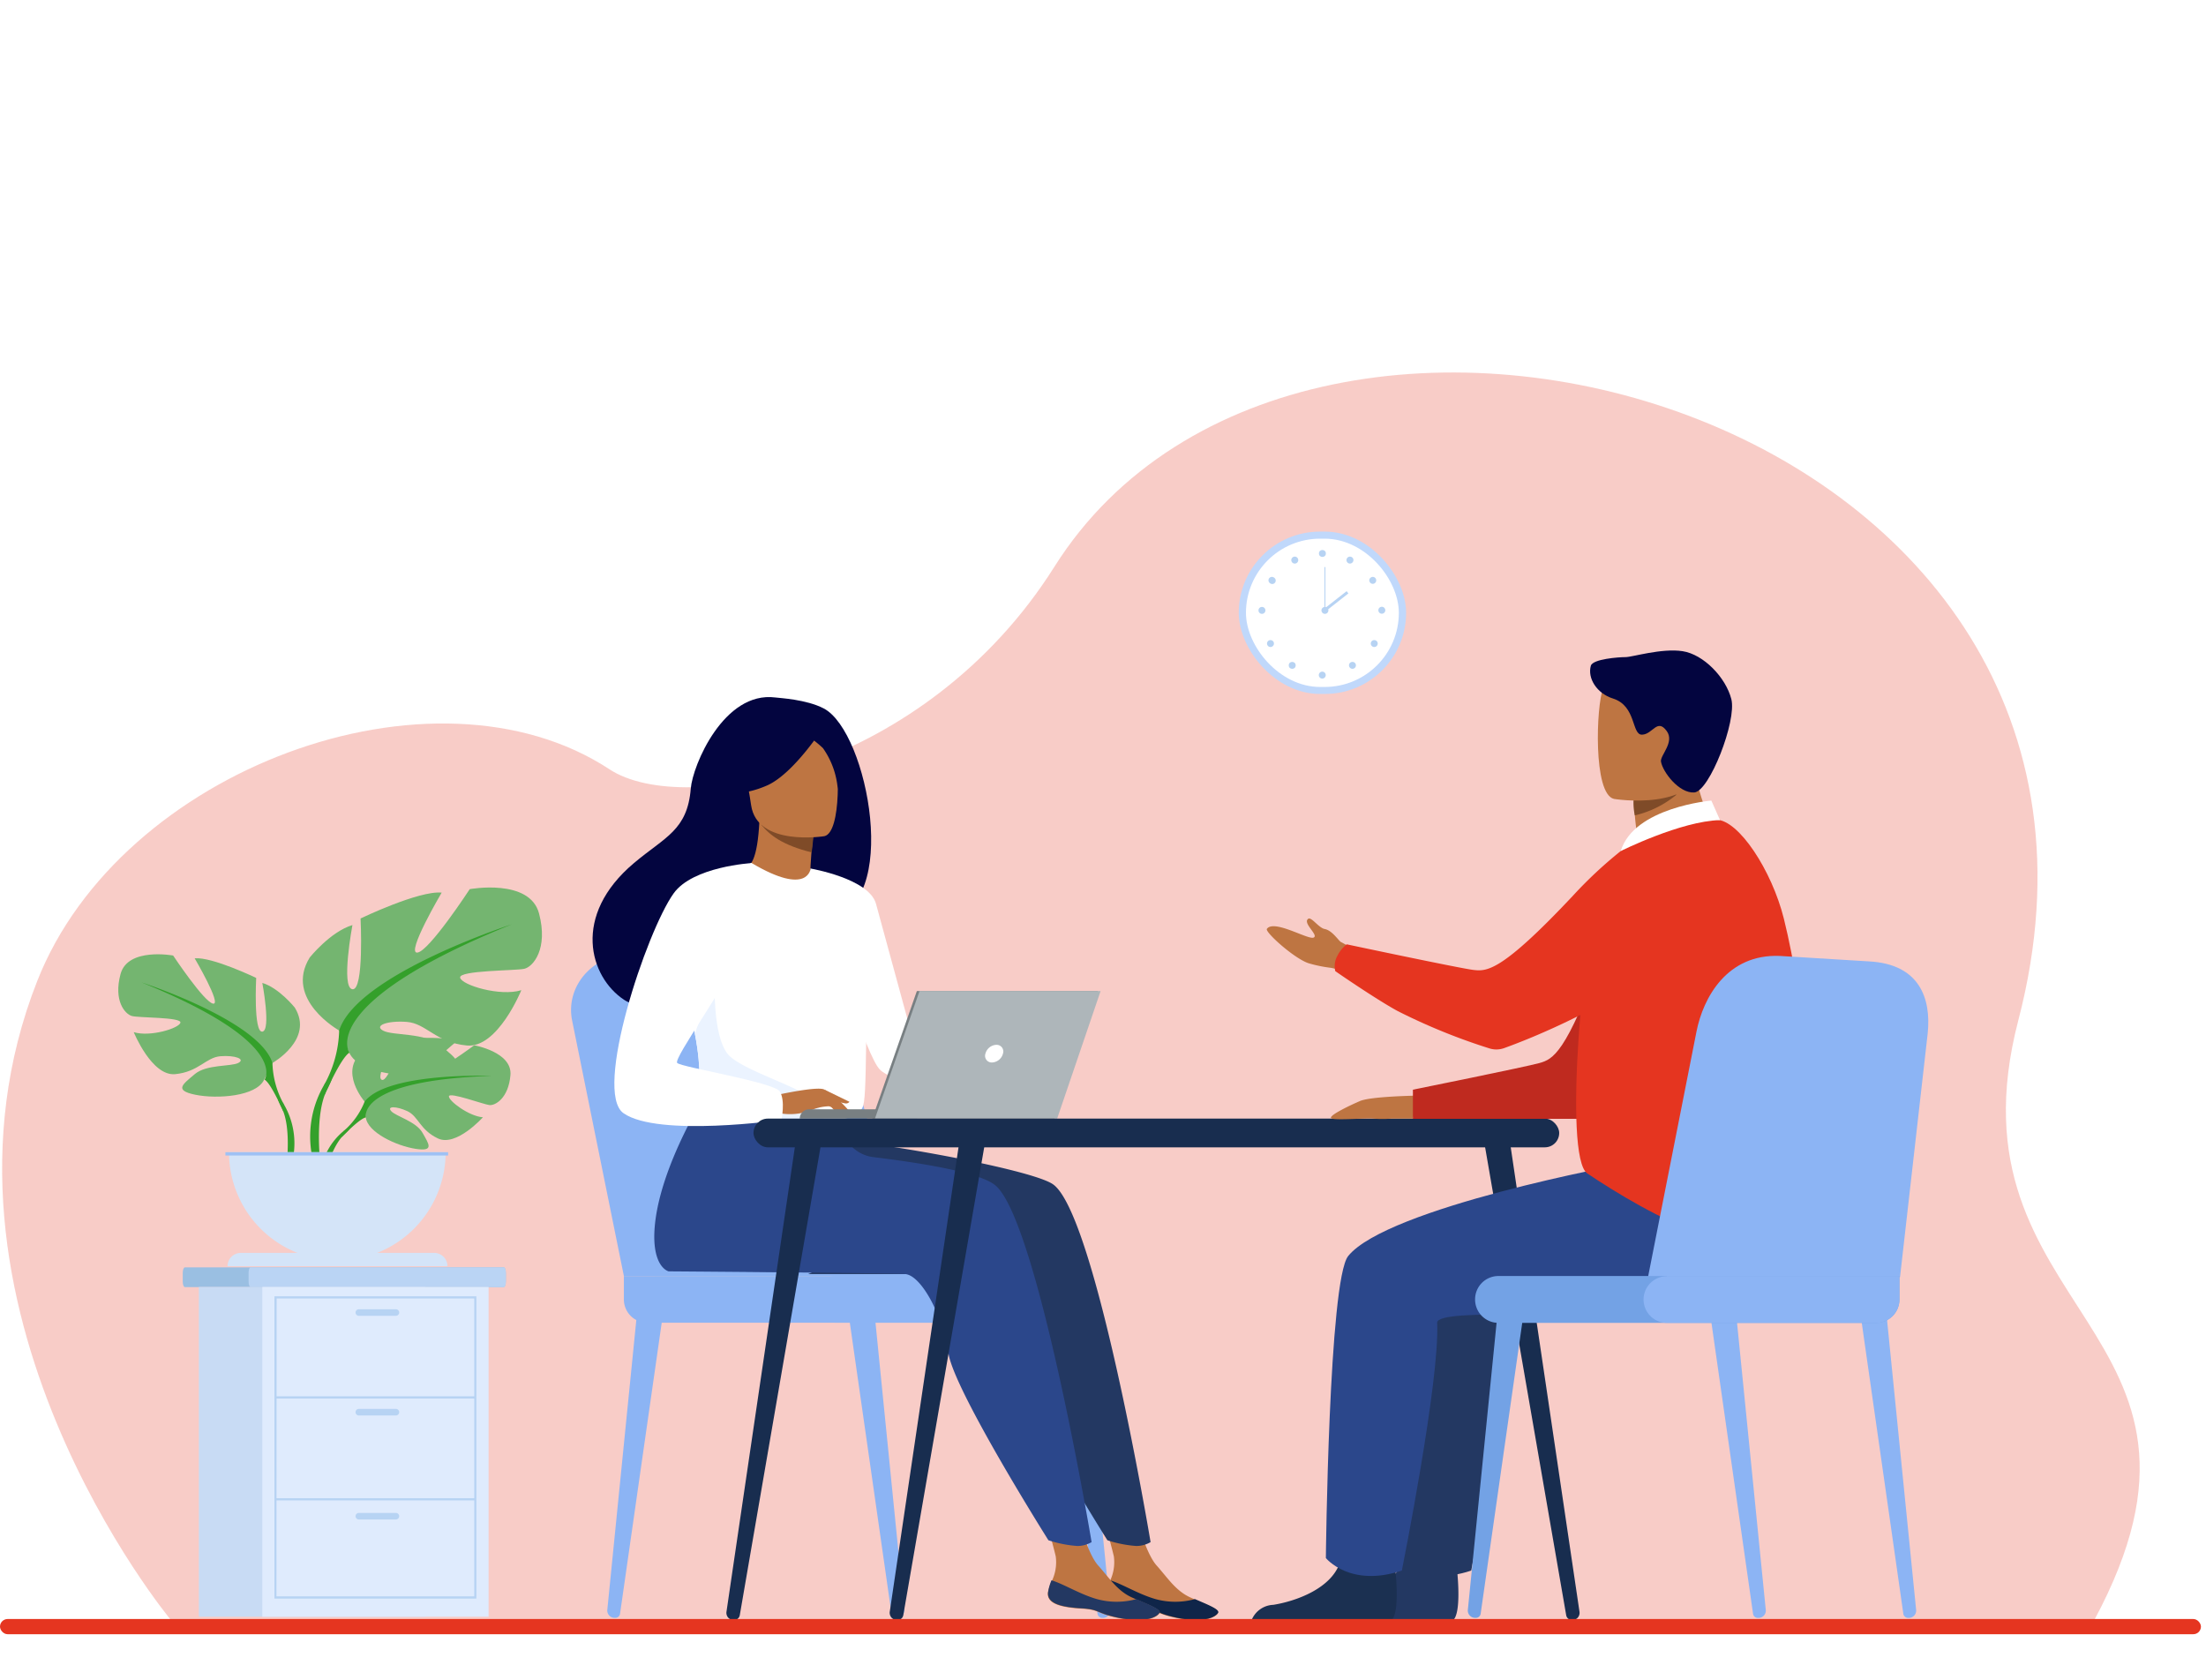 <svg xmlns="http://www.w3.org/2000/svg" viewBox="0 0 331 252.05"><defs><style>.cls-1{fill:#fff;}.cls-2,.cls-26{fill:#e53520;}.cls-2{opacity:0.25;}.cls-3{fill:#74b570;}.cls-4{fill:#34a02b;}.cls-5{fill:#d4e4f8;}.cls-6{fill:#9fc1f4;}.cls-7{fill:#8cb4f4;}.cls-8{fill:#9abfe2;}.cls-9{fill:#bad4f4;}.cls-10{fill:#c8dbf4;}.cls-11{fill:#dfebfd;}.cls-12{fill:#b7d3f3;}.cls-13{fill:#c0d8fb;}.cls-14{fill:#233862;}.cls-15{fill:#be7542;}.cls-16{fill:#0f2549;}.cls-17{fill:#2b478b;}.cls-18{fill:#03053f;}.cls-19{fill:#7f4b28;}.cls-20{fill:#ebf3ff;}.cls-21{fill:#787f82;}.cls-22{fill:#aeb6ba;}.cls-23{fill:#182d4f;}.cls-24{fill:#bf2a1f;}.cls-25{fill:#1b3051;}.cls-27{fill:#73a2e5;}</style></defs><g id="Calque_2" data-name="Calque 2"><g id="Calque_1-2" data-name="Calque 1"><rect class="cls-1" width="331" height="252.05"/><path class="cls-2" d="M25.66,243.11S-13.58,195.83,5.6,147.17C18.1,115.44,65,98.06,91.46,115.44c11.27,7.41,47.44.25,66.75-30.4,37.52-59.56,168.47-23.38,144.63,68.06C291.3,197.36,338,199,314.18,243.2Z"/><path class="cls-3" d="M54.71,165.3s-4-4.61-.24-7.55c0,0,2.71-1.64,4.92-1.51,0,0-3.13,5.26-2.12,5.78s3.07-6.1,3.07-6.1,6.18-.6,8.16.35c0,0-5.27,4.32-4.16,4.58s6.81-4,6.81-4,5.74,1,5.44,4.48-2.29,4.59-3.16,4.49-6-2-6.07-1.32,3,3,5.1,3.15c0,0-4,4.47-6.74,3.18s-2.93-3.33-4.6-4.1-3.11-.77-2.42,0,3.73,1.54,4.69,3.24,1.82,2.84-1,2.42-7.31-2.46-7.51-4.79Z"/><path class="cls-4" d="M73.77,161.44s-15.61-.6-19.06,3.86a11.29,11.29,0,0,1-3.1,4.37l-.37,1s2.7-2.85,3.67-3C54.91,167.64,53.4,162.11,73.77,161.44Z"/><path class="cls-4" d="M51.61,169.67a9.8,9.8,0,0,0-3.59,6.9l.61.05s1.07-4.57,3-6.36S51.61,169.67,51.61,169.67Z"/><path class="cls-3" d="M40.88,159.5s6.29-3.53,3.35-8.31c0,0-2.35-2.94-4.87-3.7,0,0,1.35,7.14,0,7.31s-.92-8.06-.92-8.06-6.63-3.19-9.23-2.94c0,0,4.11,7,2.77,6.8s-6-7.22-6-7.22-6.8-1.26-7.89,2.77.67,6,1.68,6.3,7.47.16,7.3,1-4.53,2.19-7,1.43c0,0,2.69,6.63,6.21,6.3s4.62-2.52,6.8-2.69,3.78.42,2.69,1-4.79.19-6.55,1.69-3.19,2.42.09,3.09,9.15.25,10.32-2.26Z"/><path class="cls-4" d="M21.23,147.41s17.63,5.71,19.65,12.09a13.37,13.37,0,0,0,1.67,6.13v1.25S40.71,162.6,39.7,162C39.7,162,43.65,156.48,21.23,147.41Z"/><path class="cls-4" d="M42.55,165.63a11.61,11.61,0,0,1,1.17,9.15l-.7-.19s.68-5.53-.74-8.32S42.55,165.63,42.55,165.63Z"/><path class="cls-3" d="M50.89,154.63s-8.3-4.64-4.42-10.95c0,0,3.09-3.87,6.41-4.87,0,0-1.77,9.41,0,9.63s1.22-10.62,1.22-10.62,8.74-4.21,12.17-3.88c0,0-5.42,9.19-3.65,9s7.86-9.52,7.86-9.52,9-1.66,10.4,3.65-.89,8-2.21,8.3-9.85.22-9.63,1.33,6,2.87,9.18,1.88c0,0-3.54,8.74-8.18,8.3s-6.09-3.32-9-3.54-5,.55-3.54,1.32,6.31.26,8.63,2.23,4.21,3.2-.11,4.08-12.06.33-13.61-3Z"/><path class="cls-4" d="M76.79,138.7s-23.24,7.52-25.9,15.93a17.67,17.67,0,0,1-2.21,8.08v1.66s2.43-5.64,3.76-6.42C52.44,158,47.24,150.65,76.79,138.7Z"/><path class="cls-4" d="M48.68,162.71a15.35,15.35,0,0,0-1.54,12.07l.92-.25s-.89-7.3,1-11S48.68,162.71,48.68,162.71Z"/><path class="cls-5" d="M50.61,189.14a16.25,16.25,0,0,0,16.26-16.25H34.36A16.24,16.24,0,0,0,50.61,189.14Z"/><path class="cls-5" d="M36.14,188h29a2,2,0,0,1,2,2v0a0,0,0,0,1,0,0h-33a0,0,0,0,1,0,0v0A2,2,0,0,1,36.14,188Z"/><rect class="cls-6" x="33.82" y="172.89" width="33.42" height="0.5"/><path class="cls-7" d="M134.5,242.77h.08a1.1,1.1,0,0,0,1.1-1.17l-4.38-43.76-3.83.34,6.3,44A.72.72,0,0,0,134.5,242.77Z"/><path class="cls-7" d="M92.3,242.77h-.08a1.1,1.1,0,0,1-1.1-1.17l4.38-43.76,3.83.34-6.3,44A.72.72,0,0,1,92.3,242.77Z"/><path class="cls-7" d="M165.41,242.77h.08a1.1,1.1,0,0,0,1.11-1.17l-4.39-43.76-3.82.34,6.29,44A.73.73,0,0,0,165.41,242.77Z"/><path class="cls-7" d="M93.61,191.47l-7.78-38.41c-1-5.2,3.31-10,8.91-9.83l15,.34a11.85,11.85,0,0,1,11.11,8.56l11.38,39.34Z"/><path class="cls-7" d="M98.31,191.47l-7.78-38.41c-1-5.2,3.32-10,8.91-9.83l15,.34a11.85,11.85,0,0,1,11.12,8.56l11.38,39.34Z"/><path class="cls-7" d="M97.11,191.47h56.68a3.5,3.5,0,0,1,3.5,3.5v3.5a0,0,0,0,1,0,0H97.11a3.5,3.5,0,0,1-3.5-3.5v0a3.5,3.5,0,0,1,3.5-3.5Z" transform="translate(250.9 389.95) rotate(180)"/><rect class="cls-7" x="121.88" y="191.47" width="41.33" height="7.01" rx="3.5" transform="translate(285.09 389.95) rotate(180)"/><path class="cls-8" d="M75.9,191v1.31c0,.46-.15.83-.33.83H27.75c-.19,0-.33-.37-.33-.83V191c0-.46.14-.83.33-.83H75.57C75.75,190.14,75.9,190.51,75.9,191Z"/><path class="cls-9" d="M75.9,191v1.31c0,.46-.14.83-.3.83h-38c-.17,0-.3-.37-.3-.83V191c0-.46.13-.83.3-.83h38C75.76,190.14,75.9,190.51,75.9,191Z"/><rect class="cls-10" x="29.84" y="193.11" width="33.95" height="49.49"/><rect class="cls-11" x="39.36" y="193.11" width="33.95" height="49.49"/><path class="cls-12" d="M71.48,239.87H41.18V194.51h30.3Zm-30-.33H71.16v-44.7H41.51Z"/><rect class="cls-12" x="41.35" y="209.52" width="29.98" height="0.33"/><rect class="cls-12" x="41.35" y="224.81" width="29.98" height="0.33"/><path class="cls-12" d="M59.4,197.44H53.84a.49.49,0,0,1-.49-.49h0a.49.49,0,0,1,.49-.49H59.4a.5.5,0,0,1,.5.49h0A.5.5,0,0,1,59.4,197.44Z"/><path class="cls-12" d="M59.4,212.4H53.84a.5.5,0,0,1-.49-.5h0a.49.49,0,0,1,.49-.49H59.4a.5.5,0,0,1,.5.49h0A.51.51,0,0,1,59.4,212.4Z"/><path class="cls-12" d="M59.4,228H53.84a.49.49,0,0,1-.49-.49h0a.49.49,0,0,1,.49-.49H59.4a.5.5,0,0,1,.5.49h0A.5.5,0,0,1,59.4,228Z"/><rect class="cls-13" x="185.87" y="79.77" width="25.11" height="24.36" rx="12.18"/><rect class="cls-1" x="186.95" y="80.83" width="22.94" height="22.25" rx="11.13"/><circle class="cls-12" cx="198.42" cy="83.05" r="0.52"/><path class="cls-12" d="M202.1,83.79a.52.52,0,0,1,.71-.2.51.51,0,0,1,.2.7.52.52,0,0,1-.71.21A.52.52,0,0,1,202.1,83.79Z"/><path class="cls-12" d="M205.7,86.65a.51.51,0,0,1,.71.15.52.52,0,0,1-.15.72.51.51,0,0,1-.72-.16A.5.5,0,0,1,205.7,86.65Z"/><path class="cls-12" d="M207.48,91.07a.52.52,0,0,1,0,1,.52.52,0,1,1,0-1Z"/><path class="cls-12" d="M206.57,96.2a.52.52,0,1,1-.74,0A.53.53,0,0,1,206.57,96.2Z"/><path class="cls-12" d="M203.3,99.47a.52.52,0,1,1-.74,0A.53.53,0,0,1,203.3,99.47Z"/><path class="cls-12" d="M197.9,101.16a.52.52,0,0,1,1,0,.52.52,0,1,1-1,0Z"/><path class="cls-12" d="M194.73,83.79a.52.52,0,0,0-.71-.2.52.52,0,0,0,.51.91A.52.52,0,0,0,194.73,83.79Z"/><path class="cls-12" d="M191.13,86.65a.52.52,0,0,0-.72.15.53.53,0,0,0,.16.72.52.52,0,1,0,.56-.87Z"/><path class="cls-12" d="M189.35,91.07a.52.52,0,1,0,.52.52A.52.52,0,0,0,189.35,91.07Z"/><path class="cls-12" d="M190.26,96.2a.52.52,0,1,0,.74,0A.53.53,0,0,0,190.26,96.2Z"/><circle class="cls-12" cx="193.89" cy="99.84" r="0.52"/><path class="cls-12" d="M198.28,91.59a.52.52,0,1,1,.52.52A.52.52,0,0,1,198.28,91.59Z"/><rect class="cls-12" x="198.73" y="85.09" width="0.14" height="6.5"/><rect class="cls-12" x="198.27" y="90.01" width="4.38" height="0.43" transform="translate(-12.93 143.03) rotate(-38.13)"/><path class="cls-14" d="M145.31,183.43a20.86,20.86,0,0,1-7.25,7.75h-16.8S147.76,179.17,145.31,183.43Z"/><path class="cls-15" d="M166,239c-.18,1.76,2.27,2.22,5.12,2.39s2,.75,5.87,1.49,5.46-.3,5.75-.82-1.55-1.22-3.47-2.06l-.73-.33c-2.16-1-3.36-2.94-5-4.77s-3.05-7.22-3.05-7.22l-5.29-1.19s1.44,4.95,1.93,7.06a6.52,6.52,0,0,1-.58,3.67A7.26,7.26,0,0,0,166,239Z"/><path class="cls-16" d="M171.15,241.34c2.84.17,2,.75,5.87,1.49s5.46-.3,5.75-.82-1.55-1.22-3.47-2.06l0,0a11.15,11.15,0,0,1-5.91,0c-2.57-.73-5.05-2.3-6.82-2.82A7.26,7.26,0,0,0,166,239C165.85,240.71,168.3,241.17,171.15,241.34Z"/><path class="cls-14" d="M158,177.71c-2.85-2-21.67-5.56-31.27-6.59l-10.61-9.21s-9,13.38-9.11,23.61c0,4.78,2.17,5.25,2.17,5.25s34,.25,35.51.41c2.44.25,5.66,6.33,6.47,11.87s15,28.07,15,28.07a17.92,17.92,0,0,0,4.33.86,4.23,4.23,0,0,0,2.15-.58S164.44,182.21,158,177.71Z"/><path class="cls-15" d="M157.23,239c-.18,1.76,2.27,2.22,5.12,2.39s2,.75,5.87,1.49,5.46-.3,5.75-.82-1.55-1.22-3.47-2.06l-.73-.33c-2.16-1-3.36-2.94-5-4.77s-3-7.22-3-7.22l-5.29-1.19s1.44,4.95,1.93,7.06a6.52,6.52,0,0,1-.58,3.67A7.26,7.26,0,0,0,157.23,239Z"/><path class="cls-14" d="M162.35,241.34c2.84.17,2,.75,5.87,1.49s5.46-.3,5.75-.82-1.55-1.22-3.47-2.06l0,0a11.15,11.15,0,0,1-5.91,0c-2.57-.73-5.05-2.3-6.82-2.82a7.26,7.26,0,0,0-.51,1.78C157.05,240.71,159.5,241.17,162.35,241.34Z"/><path class="cls-17" d="M149.15,177.71c-2.47-1.74-9.91-3.08-18.11-4.08a5.54,5.54,0,0,1-4.69-4.14h0l-19.08-7.58s-9,13.38-9.1,23.61c0,4.78,2.16,5.25,2.16,5.25s34,.25,35.52.41c2.44.25,5.66,6.33,6.46,11.87s15,28.07,15,28.07a17.92,17.92,0,0,0,4.33.86,4.23,4.23,0,0,0,2.15-.58S155.56,182.21,149.15,177.71Z"/><path class="cls-18" d="M123.61,106.31c-2.62-1.37-6.61-1.56-7.26-1.65-7.76-1-12.43,10.23-12.7,13.65-.51,6.29-3.84,7.25-8.52,11.19-9.4,7.91-6.65,17.1-1.51,20.51,3.09,2.05,8.52,0,8.52,0s14.87-8.27,22.16-12.28C135.22,136.18,130.29,109.82,123.61,106.31Z"/><path class="cls-15" d="M122,133.85s-3.44,1.6-6,.77c-2.36-.78-4.44-4.34-4.41-4.34,1-.15,2.07-1.16,2.36-7.16l.46.11,7.63,1.94s-.3,2.42-.42,4.7C121.54,131.79,121.56,133.62,122,133.85Z"/><path class="cls-19" d="M122.07,125.17s0,.49-.28,2.74c-4.32-1.09-6.23-2.52-7.57-4.16Z"/><path class="cls-15" d="M123.7,125.47s-10.1,1.64-11-4.66-2.86-10.34,3.55-11.66,8,.9,8.84,2.93S126.31,124.88,123.7,125.47Z"/><path class="cls-18" d="M123.71,108.89s-4.58,7.24-8.68,9-6.11.85-6.11.85a17.18,17.18,0,0,0,2.35-6.62,3.12,3.12,0,0,1,1.92-2.5C116.13,108.4,121.81,106.54,123.71,108.89Z"/><path class="cls-18" d="M119.68,109.59a15.78,15.78,0,0,1,3.8,2.67,12.33,12.33,0,0,1,2.22,6.14s1.32-7.28-1.44-9.78C121.33,106,119.68,109.59,119.68,109.59Z"/><path class="cls-1" d="M130.07,149.26c-.3,20.53-.08,16.24-2.33,18.19-.54.47-2.06.75-4.06.88-6.3.42-17.36-.62-17.79-1.78-1.45-4-.42-5.28-1.63-11.44-.13-.66-.29-1.37-.47-2.14-1-4.24-2-5.68,1.59-12.48,3.25-6.16,7.07-11.16,7.38-11,8.57,5.09,8.87.82,8.87.82S130.22,139.24,130.07,149.26Z"/><path class="cls-1" d="M121.63,130.33s8.77,1.49,9.81,5.29,7.13,26.13,7.13,26.13-4.48.81-6.56-1.27-7.21-19.22-7.21-19.22Z"/><path class="cls-20" d="M123.68,168.33c-6.3.42-17.36-.62-17.79-1.78-1.45-4-.42-5.28-1.63-11.44l3-8.56s-.5,9.53,2.31,12,11.5,4.84,12.86,6.93A7.67,7.67,0,0,1,123.68,168.33Z"/><path class="cls-15" d="M116.47,164.32s6.21-1.38,7.21-.83a14.65,14.65,0,0,1,3.76,3.26c.3.7-2.23-.53-3.06-.75a7.31,7.31,0,0,0-2.64.58,8.83,8.83,0,0,1-4.73.47Z"/><path class="cls-1" d="M112.76,129.51s-8.8.51-11.68,4.54c-4.07,5.67-12.13,29.83-7.51,33,5.21,3.63,23.68,1,23.68,1s.62-2.88-.24-4.27-14.76-3.63-15.4-4.28,8-12.51,8-14.43S112.76,129.51,112.76,129.51Z"/><path class="cls-15" d="M124,165.22a11.86,11.86,0,0,0,1.73,1.88,1.26,1.26,0,0,0,.7.15l-.88-1.58Z"/><path class="cls-15" d="M123.68,163.49l3.78,1.84a.67.67,0,0,1-.62.24,8.82,8.82,0,0,1-1.64-.45Z"/><path class="cls-21" d="M137.62,167.85H120a1.41,1.41,0,0,1,1.41-1.4h16.17Z"/><polygon class="cls-21" points="137.57 148.71 164.74 148.71 158.22 167.85 130.88 167.85 137.57 148.71"/><polygon class="cls-22" points="165.14 148.71 158.62 167.85 131.28 167.85 137.97 148.71 165.14 148.71"/><path class="cls-1" d="M150.49,158.1a1.78,1.78,0,0,1-1.63,1.33,1,1,0,0,1-1-1.33,1.77,1.77,0,0,1,1.63-1.32A1,1,0,0,1,150.49,158.1Z"/><rect class="cls-23" x="113.06" y="167.85" width="120.89" height="4.31" rx="2.15"/><path class="cls-23" d="M236,243.09h0a1.08,1.08,0,0,0,1-1.21L226.36,170l-3.88.11L235,242.37A.89.89,0,0,0,236,243.09Z"/><path class="cls-23" d="M110,243.09h0a1.08,1.08,0,0,1-1-1.21L119.58,170l3.88.11L111,242.37A.89.89,0,0,1,110,243.09Z"/><path class="cls-23" d="M134.55,243.09h-.05a1.09,1.09,0,0,1-1-1.21L144.14,170l3.89.11-12.49,72.22A.89.89,0,0,1,134.55,243.09Z"/><path class="cls-14" d="M197.15,243h21c1-1.24.64-5.8.49-7.29l-.05-.47s-7.19-5.75-8.18-1.35c0,.14-.07.28-.11.41-1.24,4.12-6.82,6-10,6.51A3.64,3.64,0,0,0,197.15,243Z"/><path class="cls-14" d="M254.6,174.61c-.76,0-36.07,6.63-41.91,13.86-2.91,3.61-3.35,45.32-3.35,45.32s3.61,4.48,11.41,1.88c0,0,5.71-28.54,5.29-37.19-.12-2.4,24.12-.35,28.56-1.5s15.28-10.8,12.89-15.5S254.6,174.61,254.6,174.61Z"/><path class="cls-15" d="M212.84,164.4s-7.12.09-8.8.82-5.1,2.37-4.19,2.63,5.28-.11,6.22,0a16.31,16.31,0,0,0,2.68,0H212Z"/><path class="cls-15" d="M204.52,147.31a13,13,0,0,0-4.79-2.08,20.42,20.42,0,0,1-3.44-.71c-2.18-.76-6.53-4.68-6.2-5.14,1.06-1.47,6.14,1.65,7,1.31s-1.7-2.17-.8-2.82c.47-.34,1.57,1.36,2.47,1.53,1.22.23,2.18,1.95,2.54,2a27.64,27.64,0,0,1,3.84,2.5Z"/><path class="cls-24" d="M251.08,127s-5.42,1.68-10.76,16.39S233,158.94,231,159.51s-19,4-19,4v4.37h26.26s9.84-9.37,12.79-15.67S251.08,127,251.08,127Z"/><path class="cls-25" d="M187.84,243H208.9c1-1.24.64-5.8.48-7.29l0-.47s-7.19-5.75-8.18-1.35c0,.14-.06.28-.1.41-1.25,4.12-6.83,6-10.05,6.51A3.66,3.66,0,0,0,187.84,243Z"/><path class="cls-17" d="M244.2,174.61c-.76,0-36.07,6.63-41.91,13.86-2.92,3.61-3.35,45.32-3.35,45.32s3.61,4.48,11.4,1.88c0,0,5.72-28.54,5.3-37.19-.12-2.4,24.12-.35,28.56-1.5s15.27-10.8,12.89-15.5S244.2,174.61,244.2,174.61Z"/><path class="cls-15" d="M246.41,131.71a34,34,0,0,0,7.5-1.64c2.88-.93,5.2-2.3,3.7-4.93-1.37-2.42-3.6-7.83-3.45-12.32l-5.36,4.32-3.63,2.93a42.3,42.3,0,0,0,.41,4.75c.07.55.16,1.15.26,1.79a1.31,1.31,0,0,1-.6,1.3l-.08,0A2,2,0,0,0,246.41,131.71Z"/><path class="cls-19" d="M245.17,119.35a8.76,8.76,0,0,0,.13,3,15.2,15.2,0,0,0,6.27-3.12c-1.65-.45-2.25-2.24-3.48-2.07Z"/><path class="cls-15" d="M242.17,119.88s12.47,2.07,13.64-5.71,3.57-12.77-4.34-14.42-9.92,1.09-10.94,3.59S239,119.14,242.17,119.88Z"/><path class="cls-18" d="M238.7,99.89c-.54,1.88.9,4.16,3.3,4.92,3.57,1.11,2.78,5.49,4.39,5.43s2.26-2.51,3.69-.55c1.23,1.67-1,3.66-.86,4.58.26,1.58,2.73,4.8,5,4.64s6.39-10.74,5.56-14-4.17-6.72-7.32-7.2-7.54.89-8.55.89S239,98.88,238.7,99.89Z"/><path class="cls-26" d="M267.66,137.85C265.85,130.6,260.87,123,257.5,123c-5.74,0-14,1.52-17.32,9.74-2.46,6.06-5.73,40.88-2,43.35,8.46,5.67,28.06,17.22,31.54,5.44C272.88,170.72,270.78,150.44,267.66,137.85Z"/><path class="cls-26" d="M253.71,130.63a6.8,6.8,0,0,0-10.52-2.93,64.26,64.26,0,0,0-7.21,6.74c-10.72,11.41-12.89,11.34-14.91,11.1s-19-3.84-19-3.84a5.09,5.09,0,0,0-1.38,1.68,3.19,3.19,0,0,0-.34,2.33c-.66-.43,6,4.18,9.36,6a90.89,90.89,0,0,0,13.66,5.57,3.49,3.49,0,0,0,2.3,0c3.92-1.41,17.08-6.56,27.79-15.49C256.27,139.43,255.23,134.58,253.71,130.63Z"/><path class="cls-1" d="M258.08,123.06l-1.3-2.93s-11.63,1-13.59,7.57C243.19,127.7,252.21,123.2,258.08,123.06Z"/><path class="cls-7" d="M286.32,242.77h.08a1.1,1.1,0,0,0,1.11-1.17l-4.39-43.76-3.82.34,6.29,44A.73.73,0,0,0,286.32,242.77Z"/><path class="cls-7" d="M263.77,242.77h.08a1.09,1.09,0,0,0,1.1-1.17l-4.38-43.76-3.82.34,6.29,44A.72.72,0,0,0,263.77,242.77Z"/><path class="cls-27" d="M221.42,242.77h-.08a1.1,1.1,0,0,1-1.1-1.17l4.38-43.76,3.83.34-6.29,44A.73.73,0,0,1,221.42,242.77Z"/><path class="cls-7" d="M285.09,191.64l4.15-36.56c.55-5.26-1.21-10.42-8.81-10.82l-13.38-.82c-7.92-.32-11.5,6.27-12.5,11.35L246.61,195Z"/><path class="cls-27" d="M224.83,191.47H285a0,0,0,0,1,0,0V195a3.5,3.5,0,0,1-3.5,3.5H224.83a3.5,3.5,0,0,1-3.5-3.5v0A3.5,3.5,0,0,1,224.83,191.47Z"/><path class="cls-7" d="M250.11,191.47H285a0,0,0,0,1,0,0V195a3.5,3.5,0,0,1-3.5,3.5H250.11a3.5,3.5,0,0,1-3.5-3.5v0a3.5,3.5,0,0,1,3.5-3.5Z"/><rect class="cls-26" y="242.94" width="330.24" height="2.28" rx="1.14"/></g></g></svg>